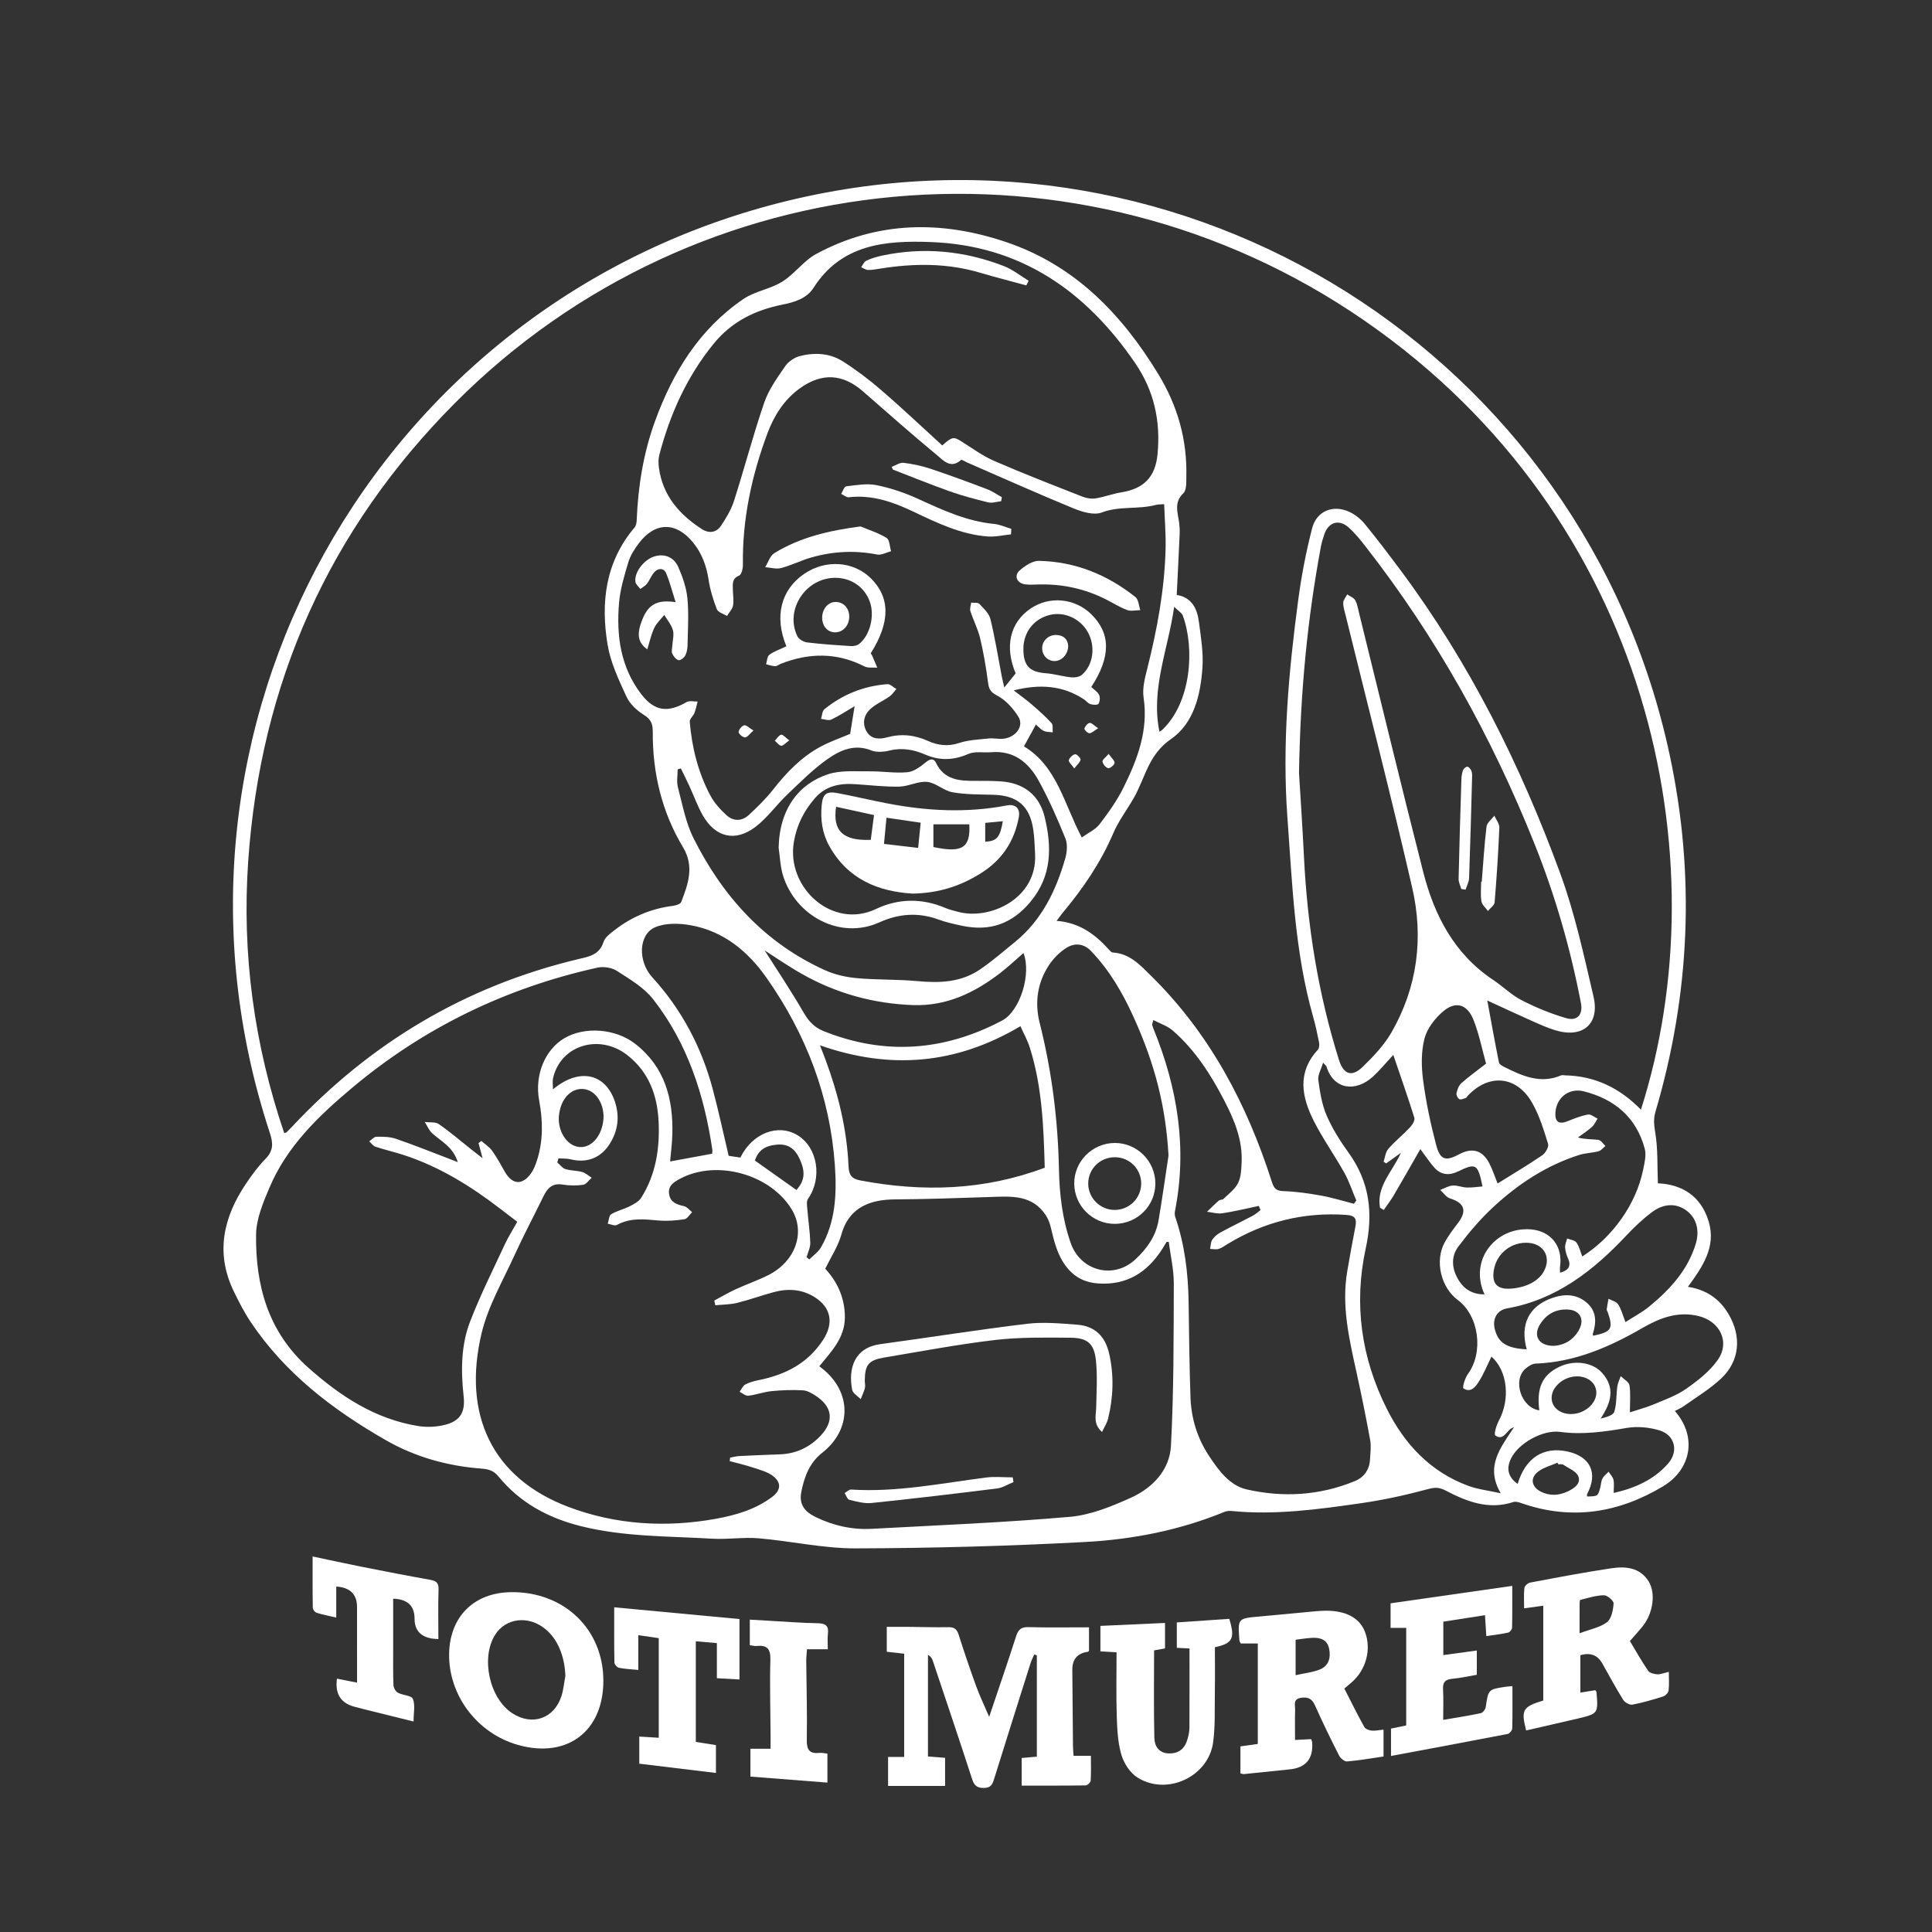 <?xml version="1.0" encoding="UTF-8"?><svg id="Layer_1" xmlns="http://www.w3.org/2000/svg" viewBox="0 0 1000 1000"><rect x="0" y="0" width="1000" height="1000" fill="#333333" stroke="none"/><defs><style>.cls-1{fill:#fff;stroke-width:0px;}</style></defs><path class="cls-1" d="M858.1,612.48c12.3.5,22.37,6.45,26.35,19.88,3.87,13.02-3.18,23.29-10.77,33.7,9.69,1.54,16.35,6.25,20.99,14.08,6.88,11.59,5.89,24.36-3.95,33.52-5.78,5.38-12.71,9.53-19.19,14.15-1.4,1-3.03,1.66-4.63,2.52,11.77,13.42,8.34,30.29-6.05,38.95-23.08,13.88-47.55,17.8-73.48,8.71-1.27-.44-2.87-.94-4.03-.55-12.81,4.23-24.17-.22-35.17-5.98-3.2-1.68-5.5-1.66-9.08-.69-11.27,3.04-22.76,5.58-34.31,7.24-22.33,3.22-44.72,6.32-67.4,4.07-1.19-.12-2.55.03-3.65.48-23.1,9.5-47.43,14.25-72.07,15.57-39.53,2.12-79.15,3.2-118.74,3.31-16.75.05-33.48-3.79-50.27-5.22-7.91-.67-15.97.68-23.91.21-22.81-1.35-45.77-.89-68.23-6.53-16.92-4.26-31.42-12.12-42.52-25.7-2.35-2.88-4.89-3.75-8.55-4.03-17.57-1.31-34.35-5.92-49.67-14.7-27.38-15.68-52.14-34.53-69.98-61.15-3.35-4.99-6.11-10.42-8.74-15.83-9.68-19.88-5.48-38.35,6.27-55.82,3.06-4.56,6.39-9.04,10.21-12.97,4.08-4.2,3.86-8.09,2.13-13.34-68.82-208.71,54.91-430.94,268.55-482.55,205.83-49.72,411.97,80.01,456.09,287.29,13.2,62.01,10.51,123.58-7.46,184.42-1.14,3.87-.66,7.23-.02,11.17,1.34,8.2.94,16.68,1.29,25.78ZM849.35,574.33c41.42-129.76,5.2-305.98-143.14-408.4-147.26-101.67-345.21-83.44-470.77,42.74-65.16,65.48-100.59,144.93-106.97,237.07-3.33,48.09,3.1,95.01,18.64,140.74.92-.31,1.13-.32,1.25-.43.88-.88,1.76-1.75,2.61-2.66,40.76-43.63,89.93-72.96,148.09-86.89,5.69-1.36,11.17-2.13,13.35-8.99.77-2.42,3.54-4.41,5.76-6.13,8.89-6.88,18.92-11.1,30.13-12.52,1.54-.19,3.88-.91,4.3-1.99,3.56-9.28,6.93-18.31.9-28.37-10.92-18.22-15.75-38.34-15.62-59.55.03-4.17-.84-6.58-4.6-8.92-3.63-2.26-7.31-5.7-9.05-9.49-3.96-8.62-8.18-17.54-9.72-26.76-3.66-21.88-1.19-42.9,13.95-60.76.79-.93,1.05-2.53,1.1-3.84.71-17.5,3.45-34.59,9.46-51.12,9.26-25.45,23.01-47.77,45.76-63.28,5.97-4.07,13.94-5.15,20.12-8.99,6.38-3.97,11.05-10.82,17.59-14.35,31.78-17.16,65.15-17.41,98.58-6.04,35.16,11.95,59.41,36.98,78.39,68.11,10.05,16.48,15.03,33.96,14.59,53.1-.07,2.98.19,7.05-1.54,8.69-4.99,4.76-2.92,9.82-2.22,15.01.26,1.93.39,3.9.31,5.85-.45,10.45-.99,20.89-1.52,31.78,7.78,1.24,10.59,7.09,11.48,13.96,1.03,7.89,2.38,15.93,1.82,23.79-.99,14.08-4.38,28.61-16.31,36.89-8.99,6.23-11.94,14.51-15.71,23.21-1.06,2.44-2.15,4.89-3.48,7.19-3.53,6.14-7.91,11.91-10.68,18.37-6.52,15.22-15.69,28.62-26.23,41.21-.94,1.12-1.76,2.34-3.07,4.08,11.62.89,19.67,6.74,26.68,14.44.7.77,1.57,1.89,2.41,1.94,8.87.52,14.35,6.69,19.96,12.22,30.31,29.89,49.53,66.38,62.37,106.51,1.13,3.52,2.28,4.64,6.02,4.77,6.52.24,13.05,1.16,19.48,2.32,5.72,1.03,11.3,2.79,16.95,4.23l1.26-1.67c-2.04-4.81-3.67-9.85-6.2-14.39-5.02-8.99-11.05-17.44-15.71-26.61-6.36-12.5-8.9-25.24,2.03-37.08.73-.79.82-2.59.59-3.79-.88-4.5-1.86-8.99-3.11-13.4-9.53-33.64-10.72-68.35-13.26-102.89-2.79-37.96.63-75.65,5.66-113.21,1.65-12.29,4.03-24.55,7.11-36.55,2.33-9.07,10.95-12.47,19.4-8.48,2.95,1.39,5.77,3.64,7.84,6.17,6.41,7.83,12.53,15.91,18.58,24.03,35.74,48,62.17,101.03,82.65,156.97,7.53,20.58,12.21,42.28,17.2,63.69,3.32,14.27-5.69,21.71-19.84,17.39-4.23-1.29-8.29-3.15-12.35-4.96-7.39-3.29-14.71-6.72-22.8-10.44,2.08,11.27,3.95,21.72,6.05,32.13.19.95,1.78,1.81,2.9,2.36,9.27,4.62,18.63,8.82,29.27,4.27.6-.26,1.41-.02,2.12,0,15.37.32,28.15,6.48,39.18,17.73ZM442.36,365.51c-4.21,2.48-8.02,5.02-12.11,6.96-1.38.66-3.49-.21-5.27-.38.55-1.69.56-4.04,1.72-4.98,9.48-7.7,20.43-12.07,32.62-12.99,1.48-.11,3.09,1.63,4.65,2.51-1.15,1.29-2.12,2.85-3.49,3.82-3.41,2.41-7.49,4.06-10.39,6.93-3.02,2.99-3.86,7.38-1.48,11.34,2.4,3.99,6.58,4,10.45,2.95,7.38-2.01,14.28-1.31,21.24,1.83,5.06,2.28,10.28,3.01,16.02,1.1,4.88-1.63,10.27-1.82,15.47-2.37,2.62-.27,5.36.47,7.95.09,6.29-.92,10.32-6.63,7.37-11.34-2.72-4.34-6.6-8.7-11.04-10.98-3.6-1.85-4.26-3.54-4.7-6.97-.99-7.62-2.29-15.24-4.07-22.72-1.14-4.79-3.51-9.27-5.03-13.99-.42-1.29.24-2.93.4-4.4,1.45.18,3.46-.17,4.24.65,2.24,2.35,5.01,4.92,5.73,7.86,2.39,9.78,3.96,19.76,5.87,29.66.34,1.74.79,3.46,1.32,5.75,2.54-3.15,4.21-5.22,5.88-7.28-5.85-13.83-2.96-26.36,7.77-33.61,9.78-6.6,22.84-5.36,31.35,2.97,10.15,9.94,10.2,22.06.01,37.68,1.37,1.3,3.21,2.4,4.03,4.03.63,1.26.46,3.48-.3,4.67-.45.7-2.86.57-4.18.15-1.27-.4-2.22-1.73-3.4-2.51-10.9-7.14-22.61-8-36.29-4.61,3.86,3,6.84,5.13,9.59,7.52,3.47,3,6.93,6.06,10,9.45.88.97.43,3.14.6,4.77-1.6-.24-3.37-.12-4.74-.8-1.61-.81-2.87-2.31-3.97-3.25-2.2,4.03-4.21,7.69-6.18,11.3,17.21,10.37,20.8,30,29.93,47.15,3.44-2.48,7.08-4.07,9.19-6.83,4.6-6.01,9.09-12.29,12.42-19.05,7.19-14.57,12.94-29.54,10.38-46.54-.73-4.87.72-10.25,1.96-15.19,5.08-20.21,8.86-40.62,9.42-61.49.21-7.72-.45-15.46-.73-23.41-2.12.17-3.21.09-4.2.36-9.17,2.49-18.85.42-28.12,3.95-4.02,1.53-10.01-.25-14.47-2.08-18.5-7.6-36.76-15.79-55.11-23.77-1.11-.48-2.86-1.68-3.23-1.35-5.38,4.85-9.21.21-12.53-2.54-12.96-10.74-25.59-21.88-38.26-32.97-10.52-9.2-21.44-9.71-32.8-1.45-8.08,5.88-13.25,14.16-16.58,23.07-8.19,21.91-13.09,44.6-12.75,68.21.03,1.92-.73,5.06-1.96,5.55-3.67,1.47-3.28,4.17-3.25,6.95.03,2.84.6,5.76.11,8.5-.34,1.94-2.05,3.63-3.14,5.43-1.8-1.13-4.61-1.87-5.23-3.45-1.91-4.91-3.49-10.07-4.28-15.27-1.1-7.24-3.5-13.76-8.12-19.39-8.8-10.75-19.64-10.6-28,.52-2.22,2.95-4.36,6.24-5.41,9.71-2.08,6.93-4.23,14.03-4.83,21.19-1.42,16.81.76,33.11,11.4,47.04,6.91,9.03,13.73,9.91,23.59,4.22,1.46-.84,3.77-.22,5.68-.28-.53,1.98-.91,4.03-1.65,5.93-.63,1.6-2.54,3.1-2.42,4.52,1.13,13.39,4.33,26.32,10.68,38.22,2.02,3.79,5.11,7.21,8.31,10.14,3.56,3.27,7.99,3.26,11.6-.1,4.4-4.1,8.78-8.32,12.48-13.04,6.99-8.91,14.68-16.97,24.72-22.34,5.08-2.72,10.6-4.61,15.23-6.58.75-4.66,1.44-8.96,2.31-14.33ZM289.09,599.54c-.21.7-.43,1.41-.64,2.11,1.38,1.2,2.59,2.96,4.19,3.46,2.79.88,5.9.72,8.73,1.52,1.76.5,3.26,1.94,4.88,2.97-1.45,1.27-2.77,3.39-4.38,3.63-3.45.52-7.12.49-10.57-.09-5.25-.88-7.88,1.71-9.94,5.93-4.96,10.2-10.31,20.23-15.01,30.55-6.08,13.37-13.76,26.47-17.1,40.55-9.91,41.77,5.18,74.82,45.08,89.85,24.39,9.19,50.23,10.79,76.12,6.12,10.36-1.87,20.43-4.81,29.07-11.22,4.66-3.46,5.11-7.47.56-10.95-2.94-2.25-6.92-3.22-10.55-4.43-3.88-1.29-7.89-2.2-11.84-3.27.07-.61.15-1.21.22-1.82,1.65-.28,3.29-.73,4.95-.81,6.91-.35,13.83-.63,20.75-.87,8.44-.29,15.5-3.64,21.21-9.73,6.99-7.46,6.09-14.84-2.49-20.51-2.03-1.34-4.44-2.78-6.75-2.9-5.41-.3-10.89-.11-16.28.43-4.03.4-7.95,1.9-11.98,2.37-1.4.16-2.99-1.31-4.5-2.04.97-1.3,1.68-3.11,2.98-3.8,2.15-1.14,4.64-1.78,7.06-2.27,13.74-2.79,25.35-8.7,33.26-20.93,5.54-8.58,4.08-16.78-4.71-22.15-6.63-4.05-13.79-4.39-21.09-2.39-6.32,1.73-12.51,3.98-18.87,5.54-3.61.88-7.45.84-11.19,1.22-.18-.81-.37-1.63-.55-2.44,3.67-1.95,7.26-4.08,11.02-5.82,5.64-2.6,11.55-4.62,17.08-7.42,13.95-7.09,19.15-22.03,12.05-33.83-11.08-18.39-39.01-26.1-57.9-15.96-3.2,1.72-6.37,3.66-5.61,8.07.73,4.26,4.05,5.26,7.73,6.1,1.54.35,2.78,2.03,4.16,3.1-1.3,1.27-2.47,3.42-3.93,3.65-4.33.67-8.83,1.05-13.18.68-7.48-.64-14.82-1.59-21.85,2.32-1.11.61-3.12-.41-4.71-.67.57-1.69.64-4.2,1.81-4.91,2.97-1.79,6.52-2.58,9.64-4.15,2.16-1.09,4.64-2.42,5.86-4.35,7.61-12.01,9.66-25.56,9.02-39.38-.63-13.53-4.96-25.71-16.26-34.51-14.47-11.26-34.53-5.09-38.38,11.99-.37,1.63-.05,3.42-.05,5.78,13.54-11.35,27.12-8.36,32.03,6.25,2.59,7.7,1.69,15.1-2.66,21.97-4.65,7.35-11.82,10.03-20.23,7.98-2.01-.49-4.18-.34-6.27-.48ZM604.98,642.84c-.38-.02-.77-.03-1.15-.05-.71,1.17-1.4,2.36-2.13,3.51-7.73,12.18-18.34,19.03-33.23,18.02-6.5-.44-11.81-2.88-16.09-8.11-5.07-6.21-6.73-13.55-8.51-20.99-.52-2.17-1.36-4.39-2.58-6.24-7.04-10.68-17.92-9.79-28.7-9.42-16.47.56-32.94,1.14-49.42,1.25-12.07.08-23.61,3.57-27.68,18.21-1.66,6-5.32,11.44-8.34,17.69,6.06,6.51,10.13,14.81,10.16,25,.03,10.79-6.99,17.76-13.23,25.47.67.52,1.09.83,1.5,1.16,15.38,12.21,15.38,31.56-.04,43.65-6.57,5.15-9.26,12.54-10.78,20.18-1.27,6.33,1.54,10.21,7.51,13.1,9.13,4.41,18.79,6.6,28.9,6.05,34.22-1.85,68.48-3.23,102.6-6.21,10.82-.95,21.69-5.4,31.76-9.97,11.08-5.03,19.88-14.3,20.54-26.66,1.5-28,1.4-56.09,1.49-84.14.02-7.16-1.69-14.32-2.6-21.49ZM247.67,591.68c.49-.38.97-.76,1.46-1.14,1.88,1.67,4.14,3.07,5.57,5.06,2.48,3.45,4.5,7.23,6.61,10.92,3.84,6.71,9.03,7.12,13.56.79,1.41-1.97,2.32-4.39,3.07-6.72,3.3-10.23,3.07-20.55,1.12-31.05-2.44-13.15,3.07-26.23,12.96-32.11,10.61-6.3,26.57-5.06,36.72,2.82,15.35,11.93,19.75,28.4,19.27,46.82-.12,4.7-.76,9.39-1.16,14.1,7.52-1.38,14.58-2.68,21.76-4,.04-.71.19-1.43.09-2.11-4.21-28.35-12.84-55.11-30.69-77.92-4.74-6.05-12.03-10.29-18.66-14.58-2.67-1.72-6.95-2.41-10.08-1.72-47.32,10.48-89.82,31.02-127,62.2-17.38,14.57-33.72,30.25-42.78,51.63-3.29,7.76-6.85,16.2-6.95,24.36-.32,26.39,6.29,50.48,27.17,69,16.52,14.66,34.4,26.42,56.57,30.06,4.74.78,10.02.51,14.65-.76,7.48-2.05,9.9-6.76,9.06-14.48-1.44-13.21-1.45-26.5,3.38-38.95,5.24-13.52,11.76-26.56,17.88-39.73,1.91-4.11,4.38-7.97,6.49-11.78-3.25-2.48-5.93-4.52-8.6-6.57-15.43-11.89-31.82-22.06-50.49-28.09-4.72-1.52-9.58-2.62-14.29-4.18-1.25-.42-2.17-1.84-3.24-2.8,1.23-.83,2.45-2.34,3.69-2.36,3.34-.05,6.88-.05,9.98,1,9.06,3.08,17.95,6.68,26.9,10.08,1.49.57,2.98,1.16,5.26,2.05-2.41-7.82-8.47-10.66-13.16-14.85-1.71-1.53-2.65-3.92-3.94-5.92,2.46.31,5.48-.17,7.29,1.08,5.81,4.01,11.18,8.66,16.73,13.06,1.54,1.22,3.1,2.42,5.91,4.61-1-3.75-1.55-5.81-2.1-7.86ZM672.37,400.17c.67,11.25,1.77,27.2,2.55,43.17,1.76,35.84,7.36,70.99,18.12,105.27,2.35,7.48,6.62,9.08,12.25,3.63,5.57-5.4,11.14-11.27,14.97-17.93,13.41-23.36,16.65-48.86,10.71-74.75-10.79-47.08-22.88-93.87-34.41-140.78-.55-2.24-1.34-4.52-1.31-6.77.02-1.46,1.33-2.9,2.06-4.35,1.43.99,3.42,1.69,4.16,3.05,1.15,2.13,1.51,4.71,2.11,7.12,10.99,44.49,21.73,89.04,33.06,133.44,5.75,22.54,16.07,42.52,36.25,55.95,5.02,3.34,9.42,7.78,14.73,10.5,7.36,3.77,15.14,6.99,23.08,9.28,5.76,1.67,8.72-1.94,7.6-7.75-5.42-28.32-13.37-55.83-24.12-82.69-22.12-55.31-50.74-106.79-87.41-153.75-2.72-3.49-5.54-7.01-8.85-9.91-4.92-4.31-10.26-2.62-12.42,3.56-.76,2.17-1.42,4.41-1.84,6.67-6.89,37.12-10.59,74.55-11.29,117.04ZM487.73,230.54c5.06-4.51,5.9-4.54,9.6-2.24,5.71,3.54,11.19,7.64,17.29,10.29,15.11,6.57,30.49,12.51,45.82,18.54,2.07.81,4.61,1.17,6.78.81,4.43-.72,8.72-2.39,13.15-3.1,11.61-1.84,17.62-7.87,18.76-19.64,1.66-17.17-1.69-32.87-11.7-47.46-25.64-37.37-59.41-60.78-105.75-62.46-23.3-.85-46.09.99-60.62,23.73-3.49,5.45-9.7,7.39-16,8.65-14.11,2.82-26.27,8.69-35.72,20.31-13.87,17.06-22.53,36.43-28.06,57.42-.57,2.16-.52,4.61-.21,6.85,1.98,14.3,10.56,24.08,22.18,31.61,3.63,2.35,7.5,1.92,9.91-1.67,2.72-4.05,5.32-8.41,6.79-13.01,5.4-16.88,9.87-34.07,15.63-50.82,2.31-6.73,6.74-12.84,10.83-18.79,1.65-2.41,4.77-4.54,7.61-5.26,7.59-1.94,15.43-1.56,22.16,2.7,6.99,4.44,13.67,9.49,19.94,14.91,10.71,9.24,20.99,18.98,31.59,28.64ZM596.96,527.97c-.46,1.86-.68,2.23-.6,2.52.23.85.55,1.69.88,2.51,12.28,30.27,17.34,61.38,10.93,93.84-.2.99-.17,2.15.15,3.09,4.89,14.26,6.67,28.99,6.9,43.98.26,16.5.39,33,.98,49.48.39,10.82,3.53,21.01,9.54,30.11,4.95,7.5,10.69,15.39,19.47,17.4,18.83,4.31,37.77,3.21,55.93-4.23,5.02-2.06,7.78-6.06,8-11.58.13-3.19.65-6.48.09-9.56-2.14-11.69-4.49-23.34-7.04-34.94-3.83-17.37-7.93-34.68-4.84-52.67,1.32-7.69,2.71-15.38,4.2-23.04.75-3.85-.01-5.72-4.56-6.04-22.17-1.56-42.62,3.53-61.56,15.04-1.51.92-2.99,2.05-4.64,2.56-1.36.41-2.96.03-4.45,0,.34-1.61.27-3.49,1.12-4.76,1.04-1.56,2.68-2.91,4.35-3.82,5.44-2.96,11.04-5.64,16.52-8.54,1.48-.78,2.74-1.96,4.1-2.95-.29-.73-.57-1.46-.86-2.19-6.27,1.31-12.5,2.85-18.82,3.81-2.57.39-5.34-.48-8.02-.78,2.02-1.93,3.99-3.93,6.1-5.76.62-.54,1.89-.35,2.46-.91,2.67-2.63,5.97-5.02,7.55-8.23,1.56-3.18,1.67-7.22,1.83-10.91.48-11.58-3.84-21.83-9.04-31.87-7-13.5-15.12-26.16-26.71-36.19-2.7-2.33-6.41-3.5-9.95-5.37ZM771.98,702.17c-2.2,4.47-3.98,8.92-6.5,12.9-1.71,2.7-4.21,6.08-8.01,3.53-.65-.43.79-5.33,2.31-7.4,8.22-11.25,5.8-30.08-5.23-38.32-8.74-6.53-12-20.09-6.84-29.7,1.92-3.57,4.43-6.85,6.9-10.09,4.83-6.34,3.45-10.43-4.01-12.76-1.98-.62-3.44-2.89-5.14-4.4,2.13-.81,4.21-2.12,6.39-2.29,2.41-.18,4.89.93,7.35,1.02,2.68.09,5.37-.34,8.14-.56-2.39-11.73-3.4-12.26-12.71-7.74-4.45,2.16-8.73,1.87-12.16-1.94-2.32-2.58-4.24-5.54-7.31-9.63-4.79,8.35-9.2,16.16-13.74,23.88-1.55,2.64-3.44,5.07-5.18,7.6-.65-.38-1.3-.77-1.95-1.15-1.95-10.99,6.29-18.51,10.82-28.39-3.12,2.22-5.39,3.84-7.67,5.46-.43-.31-.86-.62-1.29-.93.77-2.24.98-4.96,2.43-6.61,3.46-3.96,7.62-7.3,11.24-11.14,1.21-1.28,2.65-3.62,2.24-4.94-3.28-10.58-6.98-21.04-10.89-32.55-4.28,4.6-7.18,8.18-10.55,11.25-8.99,8.16-20.31,6.78-24.03-5.21-.13-.41-.61-.72-1.77-2.02-1.03,3.5-2.81,6.39-2.46,8.99.83,6.22,1.85,12.66,4.31,18.36,2.93,6.79,6.99,13.22,11.34,19.24,10.99,15.21,12.83,31.48,8.88,49.6-6.26,28.72-2.29,56.62,10.87,82.88,9.18,18.33,22.58,32.76,42.34,40,4.91,1.8,10.27,2.38,16.65,3.8-8.15-14.06-.07-23.5,6.97-34.29-1.75.91-1.94.96-2.06,1.08-2.22,2.12-4.18,5.88-7.68,3.29-.85-.63.54-5.27,1.79-7.6,6.05-11.28,4.5-25.85-3.79-33.22ZM352.39,397.72c-.54.17-1.09.33-1.63.5,0,3.09-.64,6.35.12,9.24,2.34,8.91,4.02,18.28,8.09,26.4,15.15,30.19,36.88,54.29,68.24,68.4,5.06,2.27,10.82,3.53,16.37,4.04,10.41.94,20.93.55,31.33,1.53,11.46,1.07,22.52.64,32.28-6,6.4-4.36,12.3-9.48,18.31-14.39,13.77-11.26,21.09-26.49,25.87-43.11.93-3.25,1.29-7.4.07-10.4-4.13-10.17-8.56-20.3-13.86-29.89-5.13-9.28-12.76-15.69-24.48-14.69-4.01.34-8.5-.61-11.95.91-7.57,3.32-14.78,3.52-22.16.34-6.04-2.61-12.03-3.74-18.62-2.11-3,.74-6.7,1.01-9.45-.09-8.61-3.45-16.01-.11-22.41,4.37-7.61,5.32-14.27,12.06-21.03,18.5-5.63,5.36-10.24,11.96-16.34,16.64-10.49,8.04-20.81,5.58-27.34-5.81-2.81-4.89-4.7-10.31-7.07-15.45-1.38-3-2.87-5.94-4.32-8.91ZM424.42,541.04c1.16,3.01,2.07,5.32,2.93,7.64,6.57,17.75,11.04,36.01,11.85,54.96.2,4.63,1.64,6.51,6.04,7.34,32.33,6.11,64.15,5.23,95.51-6.58-.56-20.81-1.31-41.74-7.66-61.97-1.27-4.05-3.39-7.83-4.91-11.27-33.51,19.87-67.52,22.6-103.77,9.89ZM417.49,650.74c.46.38.93.76,1.39,1.14,2.04-2.05,4.63-3.79,6.03-6.21,7.63-13.2,8.24-27.83,7.22-42.45-2.48-35.62-14.85-67.84-35.25-96.94-9.64-13.75-22.19-24.25-39.2-27.34-6-1.09-13.16-1.31-18.55.99-8.71,3.71-9.03,17.67-1.56,25.86,15.27,16.73,25.54,36.18,31.35,57.97,3.01,11.28,5.44,22.72,8.24,34.5,1.76.26,3.98.59,6.06.89,6.21-12.71,19.55-17.73,29.65-11.52,10.4,6.4,12.84,22.12,5.36,32.88-.92,1.32-.49,3.72-.34,5.59.46,5.73,1.35,11.43,1.51,17.16.07,2.47-1.23,4.98-1.91,7.48ZM604.83,598.11c-1.44-24.8-6.67-46.63-18.27-72.09-5.63-12.34-12.38-23.91-21.84-33.77-4.01-4.17-8.81-4.21-13.04-1.46-3.58,2.33-6.83,5.74-9.12,9.36-5.67,8.95-7.02,18.97-4.45,29.19,6.28,24.9,9.48,50.15,10,75.82.26,12.96,1.75,25.77,6.08,38.21,5.06,14.51,22.17,19.03,33.48,8.5,5.99-5.58,10.61-12.02,12-20.23,1.89-11.15,3.46-22.35,5.16-33.53ZM818.98,650.35c15.82-10.06,27.86-27.12,31.48-44.79.74-3.61,1.76-7.66.85-11.02-4.37-16.2-15.55-25.62-31.54-29.67-7.45-1.89-14.1,3.07-14.68,10.84-.37,4.99,1.78,6.45,6.36,4.6,3.42-1.39,6.92-2.77,10.51-3.43,1.46-.27,3.28,1.36,4.94,2.12-.95,1.46-1.66,3.2-2.92,4.32-2.24,2.01-4.81,3.65-7.25,5.44,3.94,1.09,7.33.78,10.61,1.24,1.33.19,2.43,2.04,3.63,3.14-1.17.95-2.2,2.39-3.53,2.75-3.24.87-6.73.87-9.91,1.87-17.09,5.39-31.72,15.07-44.71,27.1-6.59,6.1-12.49,13.08-17.91,20.26-4.28,5.66-3.34,12.26.42,18.03,2.91,4.48,7.33,6.87,13.06,6.82-8.22-17.86,5.82-35.04,23.91-33.65,10.39.79,16.64,8.73,15.2,19.06-.15,1.07-.02,2.19-.02,3.38,4.34-1.2,5.95-3.38,4.07-7.52-.79-1.75-1.34-3.73-1.45-5.63-.09-1.5.67-3.05,1.05-4.58,1.66.67,3.95.87,4.82,2.1,1.47,2.05,2.04,4.75,3.01,7.22ZM769.18,550.54c-1.92-6.91-3.49-14.96-6.43-22.48-3.27-8.36-9.28-10.14-15.89-4.48-4.21,3.61-8.24,8.84-9.57,14.05-1.74,6.81-1.62,14.43-.69,21.49,1.48,11.22,3.83,22.38,6.71,33.33,2.11,8.05,4.91,8.77,11.98,4.99,6.72-3.59,12.01-2.14,15.55,4.65,1.76,3.39,2.94,7.09,4.31,10.48,7.86-4.9,15.64-9.51,23.1-14.59,1.67-1.14,3.52-4.35,3.04-5.91-2.25-7.24-4.5-14.69-8.23-21.23-8.02-14.07-22.39-15.34-33.37-3.65-.36.39-.63,1.02-1.06,1.16-1.09.35-2.53.99-3.3.57-.83-.45-1.65-2.13-1.45-3.04.41-1.83,1.11-3.96,2.43-5.15,3.63-3.27,7.65-6.12,12.88-10.21ZM395.79,491.96c6.18,9.74,13.6,20.77,20.23,32.25,2.57,4.45,5.55,7.59,10.18,9.45,31.67,12.74,62.52,10.4,92.44-5.4,9.47-5,15.3-24.34,11.1-34.97-4.09,3.54-7.95,7.22-12.15,10.44-13.25,10.17-27.74,17.12-44.99,16.5-20.44-.73-39.63-6.02-57.42-16.06-7.21-4.07-14.04-8.82-19.38-12.21ZM790.23,698.41c-3.57-12.81,1.08-22.26,12.94-26.49,6.35-2.27,12.68-2.33,18.1,2.33,5.17,4.44,5.09,10.17,3.18,16.14-.09.28.12.66.19.99,9.49-1.98,10.5-3.61,7.53-12.18-.17-.5-.6-1.02-.54-1.48.23-1.84.61-3.66.93-5.48,1.71.93,4.07,1.44,4.99,2.88,1.64,2.57,2.41,5.7,3.78,9.2,4.41-2.86,8.68-5.09,12.34-8.09,10.69-8.77,19.93-18.82,24.05-32.42,1.93-6.38.79-12.87-4.53-17.02-5.58-4.35-12.27-3.73-17.88.43-4.81,3.56-9.24,7.74-13.35,12.11-17.2,18.32-36.31,33.36-61.95,37.9-5.1.9-7.57,5.36-6.37,10.44,1.72,7.31,6.05,10.19,16.61,10.75ZM843.62,731.03c4.41-1.45,8.54-2.52,12.43-4.16,5.71-2.41,11.73-4.53,16.73-8.04,6-4.2,12.12-8.99,16.28-14.87,6.59-9.32,1.19-20.1-9.91-22.78-10.72-2.59-20.01.98-28.89,6.11-17.24,9.96-35.12,17.76-55.44,18.51-1.81.07-3.82,1.41-5.28,2.69-6.76,5.9-2.2,20.2,7.2,21.5-1.49-11.66,1.55-18.28,10.32-22.51,7.66-3.69,17.17-2.52,22.21,3.14,6.98,7.84,4.55,15.57-.8,23.65,2.81-.72,6.44-1.61,7.05-3.47,1.32-4.1.99-8.71,1.59-13.07.26-1.86,1.16-3.64,1.77-5.45,1.58,1.57,4.25,2.98,4.53,4.76.67,4.26.22,8.7.22,14.01ZM835.23,772.75c11.09-2.5,20.82-6.84,28.2-15.24,5.5-6.26,3.54-14.68-4.43-17.13-5.36-1.65-11.61-2.21-17.11-1.27-11.44,1.96-22.74,3.62-34.37,2.04-8.89-1.21-21.5,5.77-25.39,13.71-2.64,5.4-1.53,9.7,3.41,13.22,4-13.48,13.43-19.57,25.96-16.75,11.78,2.65,15.7,11.2,10.05,21.87-.19.36-.07.9-.09,1.37,5.6-.1,5.62-.1,6.84-4.65.41-1.54.41-3.27,1.13-4.63.71-1.36,2.09-2.36,3.18-3.52.88,1.37,2.19,2.65,2.52,4.14.44,1.99.11,4.14.11,6.84ZM529.71,335.6c-.09,8.93,3.09,12.23,11.61,12.87,4.38.33,8.67,1.66,13.05,2.11,1.83.19,4.28-.14,5.58-1.25,5.94-5.09,7.18-14.67,3.22-21.94-3.9-7.16-12.09-10.94-19.74-9.11-8.2,1.96-13.63,8.83-13.72,17.32ZM600.13,378.76c.54-.38,1.15-.7,1.63-1.17,14.74-14.11,16.75-41.76,10.47-58.94-.53-1.44-2.32-2.42-4.48-4.56-3.21,22.42-12.18,42.48-7.62,64.67ZM312.41,577.34c-.1-.7-.18-2.31-.58-3.84-1.55-5.93-5.62-9.7-10.45-9.86-5-.16-9.48,3.67-11.25,9.63-.3,1.02-.52,2.07-.69,3.11-1.34,8.31,3.64,16.63,10.34,17.31,6.7.68,12.67-6.62,12.63-16.36ZM782,667c7.96-.57,14.32-3.89,17.09-8.94,3.86-7.02.28-13.96-7.59-14.73-8.92-.88-16.94,5.35-18.32,14.21-1.07,6.91,1.77,9.96,8.81,9.45ZM412.23,615.93c4.28-4.78,4.74-9.27,1.78-15.84-2.34-5.2-5.79-8.18-11.9-7.62-6.18.56-9.5,2.84-11.41,8.2,7.13,5.06,14.14,10.02,21.53,15.27ZM813.13,731.9c6.69.04,12.92-5.06,13.13-10.76.18-4.97-4.11-8.73-9.98-8.74-6.9-.01-13.32,5.51-13.16,11.34.13,4.74,4.28,8.13,10.01,8.17ZM804.07,696.61c5.61-.3,10.54-3.05,13.43-8.7,2.69-5.25.11-9.7-5.75-10.08-6.38-.42-11.35,2.35-14.67,7.71-3.64,5.88-.61,11.05,6.99,11.07ZM806.52,757.9l-.37-.82c-3.32,1.47-7.02,2.42-9.87,4.52-4.47,3.29-3.67,8.03,1.31,10.5,4.62,2.29,9.28,2.02,13.83-.12,3.34-1.57,7.03-4.06,5.51-7.85-1.06-2.63-5.02-4.14-7.79-5.99-.64-.43-1.73-.18-2.61-.24Z"/><path class="cls-1" d="M511.99,888.63c5-14.87,9.63-28.28,13.97-41.78,1.1-3.42,2.63-4.75,6.36-4.65,10.28.28,20.58.1,31.35.1v12.16c-.15.12-.4.49-.69.53q-8.01,1.1-7.95,9.42c.1,13.14.21,26.29.34,39.43.02,1.55.19,3.1.31,4.97h8.97c0,4.48.15,8.65-.12,12.8-.06.93-1.61,2.5-2.5,2.51-10.96.17-21.92.11-33.21.11v-14.3c2.58-.23,4.99-.44,7.85-.69v-52.44c-.46-.15-.92-.3-1.37-.45-.66,1.57-1.45,3.11-1.96,4.73-6.27,19.8-12.53,39.6-18.7,59.43-.89,2.87-1.6,4.96-5.51,4.94-3.86-.02-5-1.59-6.08-4.93-6.62-20.43-13.5-40.78-20.32-61.14-.36-1.07-1.06-2.03-2.42-2.86v52.62c3.12.25,5.84.47,8.86.71v14.56h-29.5v-15.03h8.33v-53.42c-3.2-.36-5.96-.67-9.01-1.02v-12.89c3.7,0,7.16-.03,10.63,0,7.1.07,14.21.32,21.31.18,3.05-.06,4.36,1.08,5.26,3.89,2.87,8.96,5.88,17.88,9.1,26.72,1.78,4.9,4.06,9.61,6.7,15.78Z"/><path class="cls-1" d="M642.07,903.92c2.94-.41,5.72-.8,8.96-1.25v-51.99h-8.82c-.3-.68-.65-1.13-.69-1.61-.89-11.42-.88-11.38,10.36-12.37,9.55-.84,19.09-1.79,28.63-2.68,1.77-.16,3.54-.28,5.31-.31,10.64-.18,17.88,3.65,20.68,10.9,3.45,8.92.66,19.6-6.83,26.13-1.19,1.03-2.41,2.03-3.85,3.25,3.46,6.74,6.75,13.41,10.34,19.91.57,1.03,2.44,1.72,3.78,1.86,1.89.19,3.85-.28,6.18-.51v13.92c-6.32.91-12.58,2.01-18.88,2.55-1.3.11-3.38-1.58-4.08-2.96-4.34-8.54-8.56-17.16-12.45-25.91-1.57-3.53-3.54-4.65-7.32-4.06-4.29.68-2.97,3.73-3.04,6.11-.14,5.1-.04,10.21-.04,15.7,3.24-.17,5.8-.3,8.35-.43.23.74.49,1.23.52,1.73q.92,12.59-11.51,13.91c-7.94.84-15.88,1.66-23.83,2.46-.48.05-.99-.2-1.79-.37v-13.96ZM670.61,848.72v18.36c4.65-1.05,8.76-1.47,12.46-2.93,4.61-1.81,5.8-5.94,4.93-10.58-.91-4.82-4.47-6.04-8.74-5.83-2.95.15-5.89.65-8.65.98Z"/><path class="cls-1" d="M843.62,849.39c2.91,4.84,5.95,10.25,9.42,15.37.8,1.17,3.06,1.74,4.7,1.85,1.68.12,3.41-.66,6.04-1.26,0,3.53.26,6.65-.13,9.69-.15,1.14-1.62,2.65-2.8,3.03-5.24,1.66-10.53,3.23-15.92,4.25-1.42.27-3.91-1.11-4.75-2.46-3.85-6.17-7.3-12.58-10.87-18.92q-3.66-6.49-11.32-4.19v19.34c2.7-.44,5.24-.85,7.72-1.25.28.42.61.7.63,1,.92,11.14.92,11.17-10.05,13.76-8.78,2.07-17.59,4.05-26.37,6.07-2.7-10.66-1.83-12.22,8.88-15.5v-49.06c-3.43.46-6.19.84-9.92,1.34,0-3.67-.24-7.13.14-10.53.12-1.06,1.8-2.56,2.97-2.78,13.95-2.62,27.9-5.29,41.93-7.39,7.37-1.1,14.82-.55,19.4,6.74,3.77,6.01,2.34,16.38-2.9,23.03-1.97,2.5-4.16,4.84-6.8,7.89ZM817.59,845.38c5.61-2.13,10.63-2.99,14.19-5.75,2.34-1.81,3.19-6.32,3.41-9.71.09-1.37-3.26-4.25-5.01-4.22-4.09.06-8.16,1.42-12.21,2.4-.27.07-.37,1.3-.37,1.99-.03,4.58-.02,9.17-.02,15.3Z"/><path class="cls-1" d="M312.3,869.75c.1,26.29-18.61,40.53-43.99,33.48-21.24-5.89-36.27-25.78-35.84-47.4.38-19.1,12.89-31.49,32.04-31.73,27.34-.35,47.69,19.09,47.79,45.65ZM292.64,867.46c-.39-10.35-3.98-19.05-10.42-24.31-8.72-7.13-20.47-5.74-25.98,3.07-7.49,11.98-2.9,32.86,8.92,40.55,10.32,6.72,21.71,2.8,25.46-8.94,1.06-3.33,1.36-6.9,2.02-10.37Z"/><path class="cls-1" d="M764.4,854.29v12.58c-4.1.69-8.37,1.66-12.7,2.07-3.51.34-4.98,1.63-4.78,5.32.28,5.09.07,10.21.07,15.94,6.98-1.2,13.24-2.14,19.43-3.46,1.07-.23,2.42-1.96,2.59-3.16,1.36-9.17,1.28-9.19,10.58-10.55.85-.12,1.72-.16,3.24-.3,0,7.46.09,14.69-.1,21.91-.03,1-1.34,2.65-2.28,2.83-19.99,3.87-40,7.58-60.47,11.41v-14.16c2.61-.55,5.03-1.05,7.87-1.64v-50.49h-8.09v-12.72c20.7-2.96,41.48-5.94,62.98-9.02,0,7.57.07,14.63-.09,21.68-.02.88-1.19,2.32-2.04,2.51-3.59.78-7.25,1.19-11.3,1.8-.24-3.84-.44-7.13-.67-10.82-7.46,1.16-14.41,2.24-21.58,3.35v17.3c5.89-.81,11.41-1.56,17.34-2.37Z"/><path class="cls-1" d="M615.71,853.26c-2.65-.15-4.39-.24-6.59-.36v-13.14c8.99-.61,18.11-1.23,27.14-1.85,3.13,10.06,1.79,12.76-7.43,14.68,0,7.83.1,15.77-.03,23.7-.13,8.51.25,17.12-.88,25.51-2.39,17.83-23.94,27.9-39.23,18.21-3.79-2.4-6.97-7.33-8.26-11.73-1.87-6.35-2.18-13.28-2.4-19.98-.35-10.96-.1-21.93-.1-33.06-3.22-.19-5.63-.33-8.36-.48v-13.2c11.14-.51,22.06-1,33.44-1.52v13.18c-2.03.37-4.07.73-5.66,1.02,0,15.27-.22,30.32.14,45.36.1,4.18,2.31,7.89,7.62,7.97,5.29.08,8.25-2.72,9.58-7.53.52-1.87.94-3.84.95-5.76.08-13.48.04-26.97.04-41.01Z"/><path class="cls-1" d="M360.15,849.54v52.07c3.67.58,6.93,1.1,10.42,1.66v14.41c-13.37-1.62-26.34-3.19-39.68-4.8v-14.03c3.24.2,6.48.39,10.08.61v-51.56c-3.39-.49-6.63-.96-10.59-1.54v18c-3.8-.38-6.94-.48-9.96-1.1-.98-.2-2.38-1.76-2.4-2.73-.18-9.36-.11-18.73-.11-28.59,22.09,2.07,43.35,4.07,64.84,6.08v31.28c-3.88-.22-7.47-.42-11.7-.66v-18.17c-3.9-.34-7.19-.62-10.9-.94Z"/><path class="cls-1" d="M214.07,891.05c-8.95-2.22-17.5-4.33-26.05-6.45-1.55-.39-3.09-.8-4.64-1.22q-10.59-2.85-8.97-14.5c3.23.64,6.45,1.27,10.4,2.05,0-4.73,0-9.11,0-13.5,0-8.53-.03-17.05-.01-25.58q.02-9.95-10.76-10.66v16.07c-3.89-.91-7.11-1.51-10.2-2.49-.86-.27-1.92-1.67-1.94-2.57-.15-8.66-.09-17.32-.09-26.58,9,1.9,17.29,3.73,25.62,5.38,11.67,2.31,23.35,4.59,35.06,6.67,3.09.55,4.63,1.41,4.51,5.01-.29,8.46-.09,16.94-.09,25.71-1.67-.13-2.53-.13-3.37-.28q-8.98-1.51-8.97-10.38,0-9.91-11.06-10.24c0,8.13,0,16.26,0,24.38,0,6.75-.1,13.51.14,20.25.05,1.4,1.08,3.36,2.24,4,2.52,1.39,7.06,1.41,7.81,3.22,1.3,3.15.36,7.22.36,11.69Z"/><path class="cls-1" d="M388.1,851.57v-13.25c3.73.22,7.18.43,10.64.62,8.16.45,16.32,1.12,24.48,1.24,4.15.06,5.83,1.35,5.3,5.58-.3,2.43-.05,4.92-.05,7.9h-10.79c-.15,2.31-.38,4.17-.37,6.02.11,13.68.53,27.37.29,41.04-.09,5.19,1.59,7.11,6.58,6.57,1.19-.13,2.44.21,4.09.37v15.01c-13.27-1.03-26.42-2.06-39.85-3.11v-14.41h10.43c0-2.68.01-5.09,0-7.5-.08-12.79-.47-25.6-.11-38.38.16-5.52-1.41-7.9-6.97-7.31-1.02.11-2.08-.21-3.68-.39Z"/><path class="cls-1" d="M407.02,334.51c-6.38-15.42-2.8-29.38,9.4-37.6,11.05-7.45,25.39-6.43,34.35,2.43,10.08,9.98,10.07,22.78-.1,38.84.24.37.58.76.78,1.21.9,2.06,1.76,4.13,2.63,6.2-2.24-.19-4.8.28-6.65-.66-14.28-7.28-28.68-7.1-43.3-1.35-.99.39-1.95,1.27-2.9,1.24-1.58-.04-3.14-.63-4.71-.99.52-1.68.53-4.07,1.68-4.9,2.52-1.83,5.61-2.87,8.83-4.41ZM432.62,299.08c-15.48-.21-26.58,16.49-19.9,30.24.75,1.55,3.2,2.97,5.01,3.19,7.52.92,15.09,1.42,22.65,1.89,1.42.09,3.21-.24,4.28-1.08,5.72-4.5,8.18-14.69,5.54-21.93-2.73-7.49-9.45-12.2-17.57-12.31Z"/><path class="cls-1" d="M335.03,336.12c-5.04-3.65-5.56-8.08-2.51-15.6,3.11-7.66,7.63-10.28,17.17-8.84-1.69-5.34-2.92-10.19-4.8-14.77-1.2-2.93-3.99-3.05-6.08-.88-1.66,1.73-2.51,4.21-3.99,6.15-.84,1.1-2.24,1.78-3.39,2.65-.87-1.2-2.31-2.31-2.52-3.61-.78-4.85,4.34-11.54,9.77-13.21,5.05-1.56,10.06.17,12.4,5.49,2.25,5.11,4.18,10.66,4.72,16.16.77,7.9.23,15.94.09,23.92-.03,1.92-.33,4-1.18,5.67-.6,1.18-2.58,2.7-3.49,2.45-1.34-.37-2.66-2.02-3.28-3.44-.51-1.16-.01-2.78.06-4.19.15-2.65.98-5.5.29-7.91-.8-2.82-2.92-5.27-4.47-7.87-1.77,2.24-4.02,4.26-5.2,6.78-1.6,3.41-2.38,7.2-3.59,11.08Z"/><path class="cls-1" d="M537.99,302.51c-2.48,0-5,.29-7.44-.06-4.23-.61-5.88-4.46-2.74-7.22,2.73-2.4,6.63-5,9.96-4.93,18.71.38,35.34,7.14,49.92,18.72,1.62,1.29,1.73,4.49,2.54,6.8-2.31.02-4.85.67-6.87-.08-3.8-1.41-7.28-3.66-10.93-5.5-10.83-5.48-22.35-7.99-34.46-7.73Z"/><path class="cls-1" d="M445.41,272.47c4.55,1.92,9.37,3.39,13.5,5.97,1.58.99,1.58,4.5,2.31,6.87-2.4.62-4.97,2.13-7.16,1.71-11.58-2.25-22.97-1.69-34.21,1.55-5.26,1.51-10.24,4.06-15.53,5.45-2.54.67-5.49-.25-8.26-.45,1.55-2.48,2.52-5.91,4.75-7.28,13.44-8.25,28.39-11.67,44.6-13.82Z"/><path class="cls-1" d="M523.31,276.58c-4.02.4-8.08,1.39-12.04,1.1-13.92-1.03-26.26-7.03-38.63-12.91-10.5-5-21.32-8.78-33.31-7.39-1.23.14-2.62-1.13-3.94-1.74.86-1.37,1.6-3.81,2.61-3.92,5.21-.61,10.7-1.62,15.7-.6,7.4,1.5,14.75,3.99,21.62,7.14,12.63,5.79,25.13,11.57,39.21,12.93,3.03.29,5.96,1.67,8.93,2.54-.05.95-.11,1.9-.16,2.85Z"/><path class="cls-1" d="M461.53,241.66c2.06-.76,4.21-2.33,6.15-2.1,4.7.55,9.43,1.56,13.92,3.06,9.89,3.3,19.68,6.93,29.44,10.63,2.64,1,5,2.71,7.5,4.09-.11.69-.22,1.38-.33,2.08-2.22.24-4.59,1.11-6.64.62-6.69-1.61-13.37-3.39-19.85-5.68-9.94-3.52-19.71-7.51-29.55-11.3-.21-.46-.42-.92-.63-1.38Z"/><path class="cls-1" d="M389.98,378.11c-1.97,1.72-3.13,3.54-4.34,3.57-1.16.03-3.34-1.79-3.32-2.78.02-1.25,1.63-3.18,2.87-3.48,1.08-.25,2.6,1.37,4.79,2.68Z"/><path class="cls-1" d="M573.83,390.23c1.46,2.07,3.13,3.41,3.06,4.66-.06,1.05-2.33,2.91-3.3,2.72-1.22-.23-2.69-2.07-2.94-3.42-.16-.89,1.64-2.14,3.18-3.96Z"/><path class="cls-1" d="M556.04,397.76c-1.41-2.03-3.06-3.41-2.82-4.28.35-1.29,1.91-2.78,3.21-3.09.76-.18,2.93,1.86,2.85,2.76-.12,1.33-1.67,2.53-3.24,4.61Z"/><path class="cls-1" d="M408.52,383.21c-1.95,1.38-3.14,2.88-4.16,2.78-1.18-.12-2.21-1.66-3.31-2.59,1.07-1.1,1.99-2.78,3.25-3.1.88-.22,2.22,1.45,4.22,2.9Z"/><path class="cls-1" d="M568.39,376.93c-2.14,1.32-3.33,2.6-4.5,2.6-.94,0-2.77-1.85-2.61-2.41.35-1.2,1.64-2.79,2.72-2.93,1.04-.14,2.29,1.34,4.39,2.74Z"/><path class="cls-1" d="M570.41,741.2c-4.72-4.2-3.11-8.49-3.03-12.6.17-8.11.71-16.29-.12-24.32-.92-8.9-4.37-11.83-13.33-11.88-12.94-.08-26-.33-38.81,1.17-19.19,2.24-38.22,5.88-57.3,9.06-8.32,1.39-10.14,3.73-10.21,12.07,0,1.24.37,2.56.07,3.71-.52,1.98-1.43,3.87-2.17,5.79-1.53-1.6-4.09-3-4.44-4.82-2.15-11.37,1.32-21.85,14.62-23.66,25.3-3.44,50.54-7.47,75.89-10.52,8.55-1.03,17.39-.19,26.04.47,9.04.69,14.41,5.97,16.45,14.85,2.59,11.3,2.2,22.58-.52,33.77-.54,2.22-1.9,4.23-3.15,6.91Z"/><path class="cls-1" d="M524.58,767.13c-2.83,1.13-5.57,2.92-8.49,3.29-21.64,2.71-43.3,5.28-64.99,7.53-3.74.39-7.72-.74-11.47-1.65-1.04-.25-1.65-2.27-2.46-3.48,1.12-.64,2.28-1.9,3.35-1.83,23.63,1.51,46.67-3.26,69.89-6.23,4.52-.58,9.18-.08,13.77-.08.13.82.26,1.64.4,2.46Z"/><path class="cls-1" d="M756.34,460.14c-.48-1.76-1.41-3.53-1.37-5.28.38-17.18.91-34.35,1.45-51.53.05-1.58.3-3.22.85-4.68.31-.81,1.44-1.81,2.19-1.81.71,0,1.65,1.11,2.04,1.94.43.92.49,2.08.46,3.12-.47,17.53-.92,35.07-1.56,52.6-.07,2.01-1.19,3.99-1.83,5.98l-2.23-.35Z"/><path class="cls-1" d="M766.95,456.44c.77-9.53,1.32-19.08,2.47-28.57.24-2.02,2.64-3.78,4.05-5.66.91,2.05,2.67,4.14,2.59,6.15-.54,12.91-1.37,25.8-2.45,38.68-.13,1.58-2.27,2.99-3.48,4.48-1.17-1.66-3.04-3.21-3.35-5.02-.55-3.27-.15-6.7-.15-10.06h.31Z"/><path class="cls-1" d="M531.2,147.72c-7.98-2.18-16-4.21-23.92-6.56-17.05-5.06-34.27-4.9-51.62-2.14-2.1.33-4.22.76-6.32.71-1.22-.03-2.42-.91-3.63-1.41.88-1.16,1.52-2.84,2.69-3.39,2.54-1.19,5.31-2.02,8.06-2.61,21.59-4.58,42.69-2.53,63.17,5.41,4.56,1.77,8.54,5.02,12.79,7.59-.41.8-.82,1.6-1.22,2.4Z"/><path class="cls-1" d="M403.02,438.87c.39-20.46,10.73-33.27,25.59-38.13,6.62-2.17,14.28-1.4,21.48-1.5,6.54-.09,13.15,1.08,19.62.46,3.37-.33,6.78-2.94,9.6-5.24,2.3-1.88,4.07-1.87,5.16.39,4.26,8.85,12.08,9.39,20.34,9.32,4.26-.04,8.52,0,12.77.24,12.08.67,20.35,6.94,23.15,18.51,3.72,15.39,3.82,30.4-7.33,43.81-9.56,11.5-21.11,15.49-35.41,12.45-4.16-.88-8.36-1.8-12.34-3.26-10.45-3.84-20.62-2.99-30.54,1.51-20.29,9.2-43.48-3.4-49.88-24.45-1.37-4.5-1.5-9.38-2.2-14.09ZM443.12,405.92c-8.14-.66-15.71.73-21.32,7.23-5.63,6.52-9.37,13.7-10.89,22.61-4.05,23.82,20.06,45.41,42.39,34.78,11.73-5.59,24.04-5.73,36.2-.51,1.94.83,4.06,1.28,6.11,1.86,16.47,4.65,41.41-6.67,40.15-29.88-.23-4.26-.33-8.55-.96-12.75-1.82-12.1-8.28-17.51-20.55-17.88-7.09-.21-14.28-.08-21.22-1.3-4.56-.8-8.62-4.9-13.12-5.37-4.68-.48-9.61,2.34-14.46,2.45-7.43.16-14.89-.77-22.33-1.24Z"/><path class="cls-1" d="M598.01,612.51c.07,11.51-9.31,20.9-20.93,20.96-11.54.06-21-9.32-21.06-20.88-.06-11.47,9.4-20.94,20.96-20.99,11.53-.04,20.96,9.33,21.03,20.91ZM590.68,612.57c0-7.47-5.96-13.48-13.45-13.59-7.74-.11-13.97,5.98-13.97,13.65,0,7.4,6.06,13.52,13.49,13.63,7.66.12,13.94-6.06,13.93-13.69Z"/><path class="cls-1" d="M552.9,334.48c-.14,4.27-3.37,7.65-7.01,7.68-3.72.03-6.59-3.04-6.46-6.91.13-3.79,3.5-6.83,7.56-6.58,3.74.23,5.76,2.35,5.91,5.81Z"/><path class="cls-1" d="M432.66,311.57c4.09.1,6.99,3.37,6.91,7.77-.09,4.57-3.34,8.05-7.45,7.96-3.97-.09-6.74-3.47-6.56-8.01.18-4.4,3.31-7.81,7.1-7.71Z"/><path class="cls-1" d="M472.31,462.52c-17.38-1.04-33.31-7.17-43.02-24.54-3.68-6.58-4.69-13.71-3.99-21.12.56-5.96,2.38-7.45,8.41-6.31,8.54,1.61,17,3.64,25.54,5.29,20.56,3.96,41.17,5.04,61.88,1.05,4.45-.86,7.05,1.54,6.22,6.03-2.31,12.44-8.61,22.13-19.56,29.02-10.52,6.62-21.71,10.34-35.48,10.59ZM432.76,417.59c-1.9,12.58,3.72,17.72,17.95,17.1.54-4.09,1.08-8.23,1.68-12.81-6.68-1.46-12.97-2.84-19.62-4.29ZM457.55,436.8c6.11.72,11.65,1.37,17.67,2.07.49-4.76.9-8.84,1.33-13.04-6.35-.93-11.91-1.73-17.71-2.58-.43,4.53-.83,8.71-1.29,13.54ZM483.13,426.68v11.74c14.85,3.18,19.24.47,18.59-11.74h-18.59ZM509.95,435.68c6.03-.35,7.66-2.19,9.11-10.61-3.04.28-5.93.55-9.11.85v9.76Z"/></svg>
